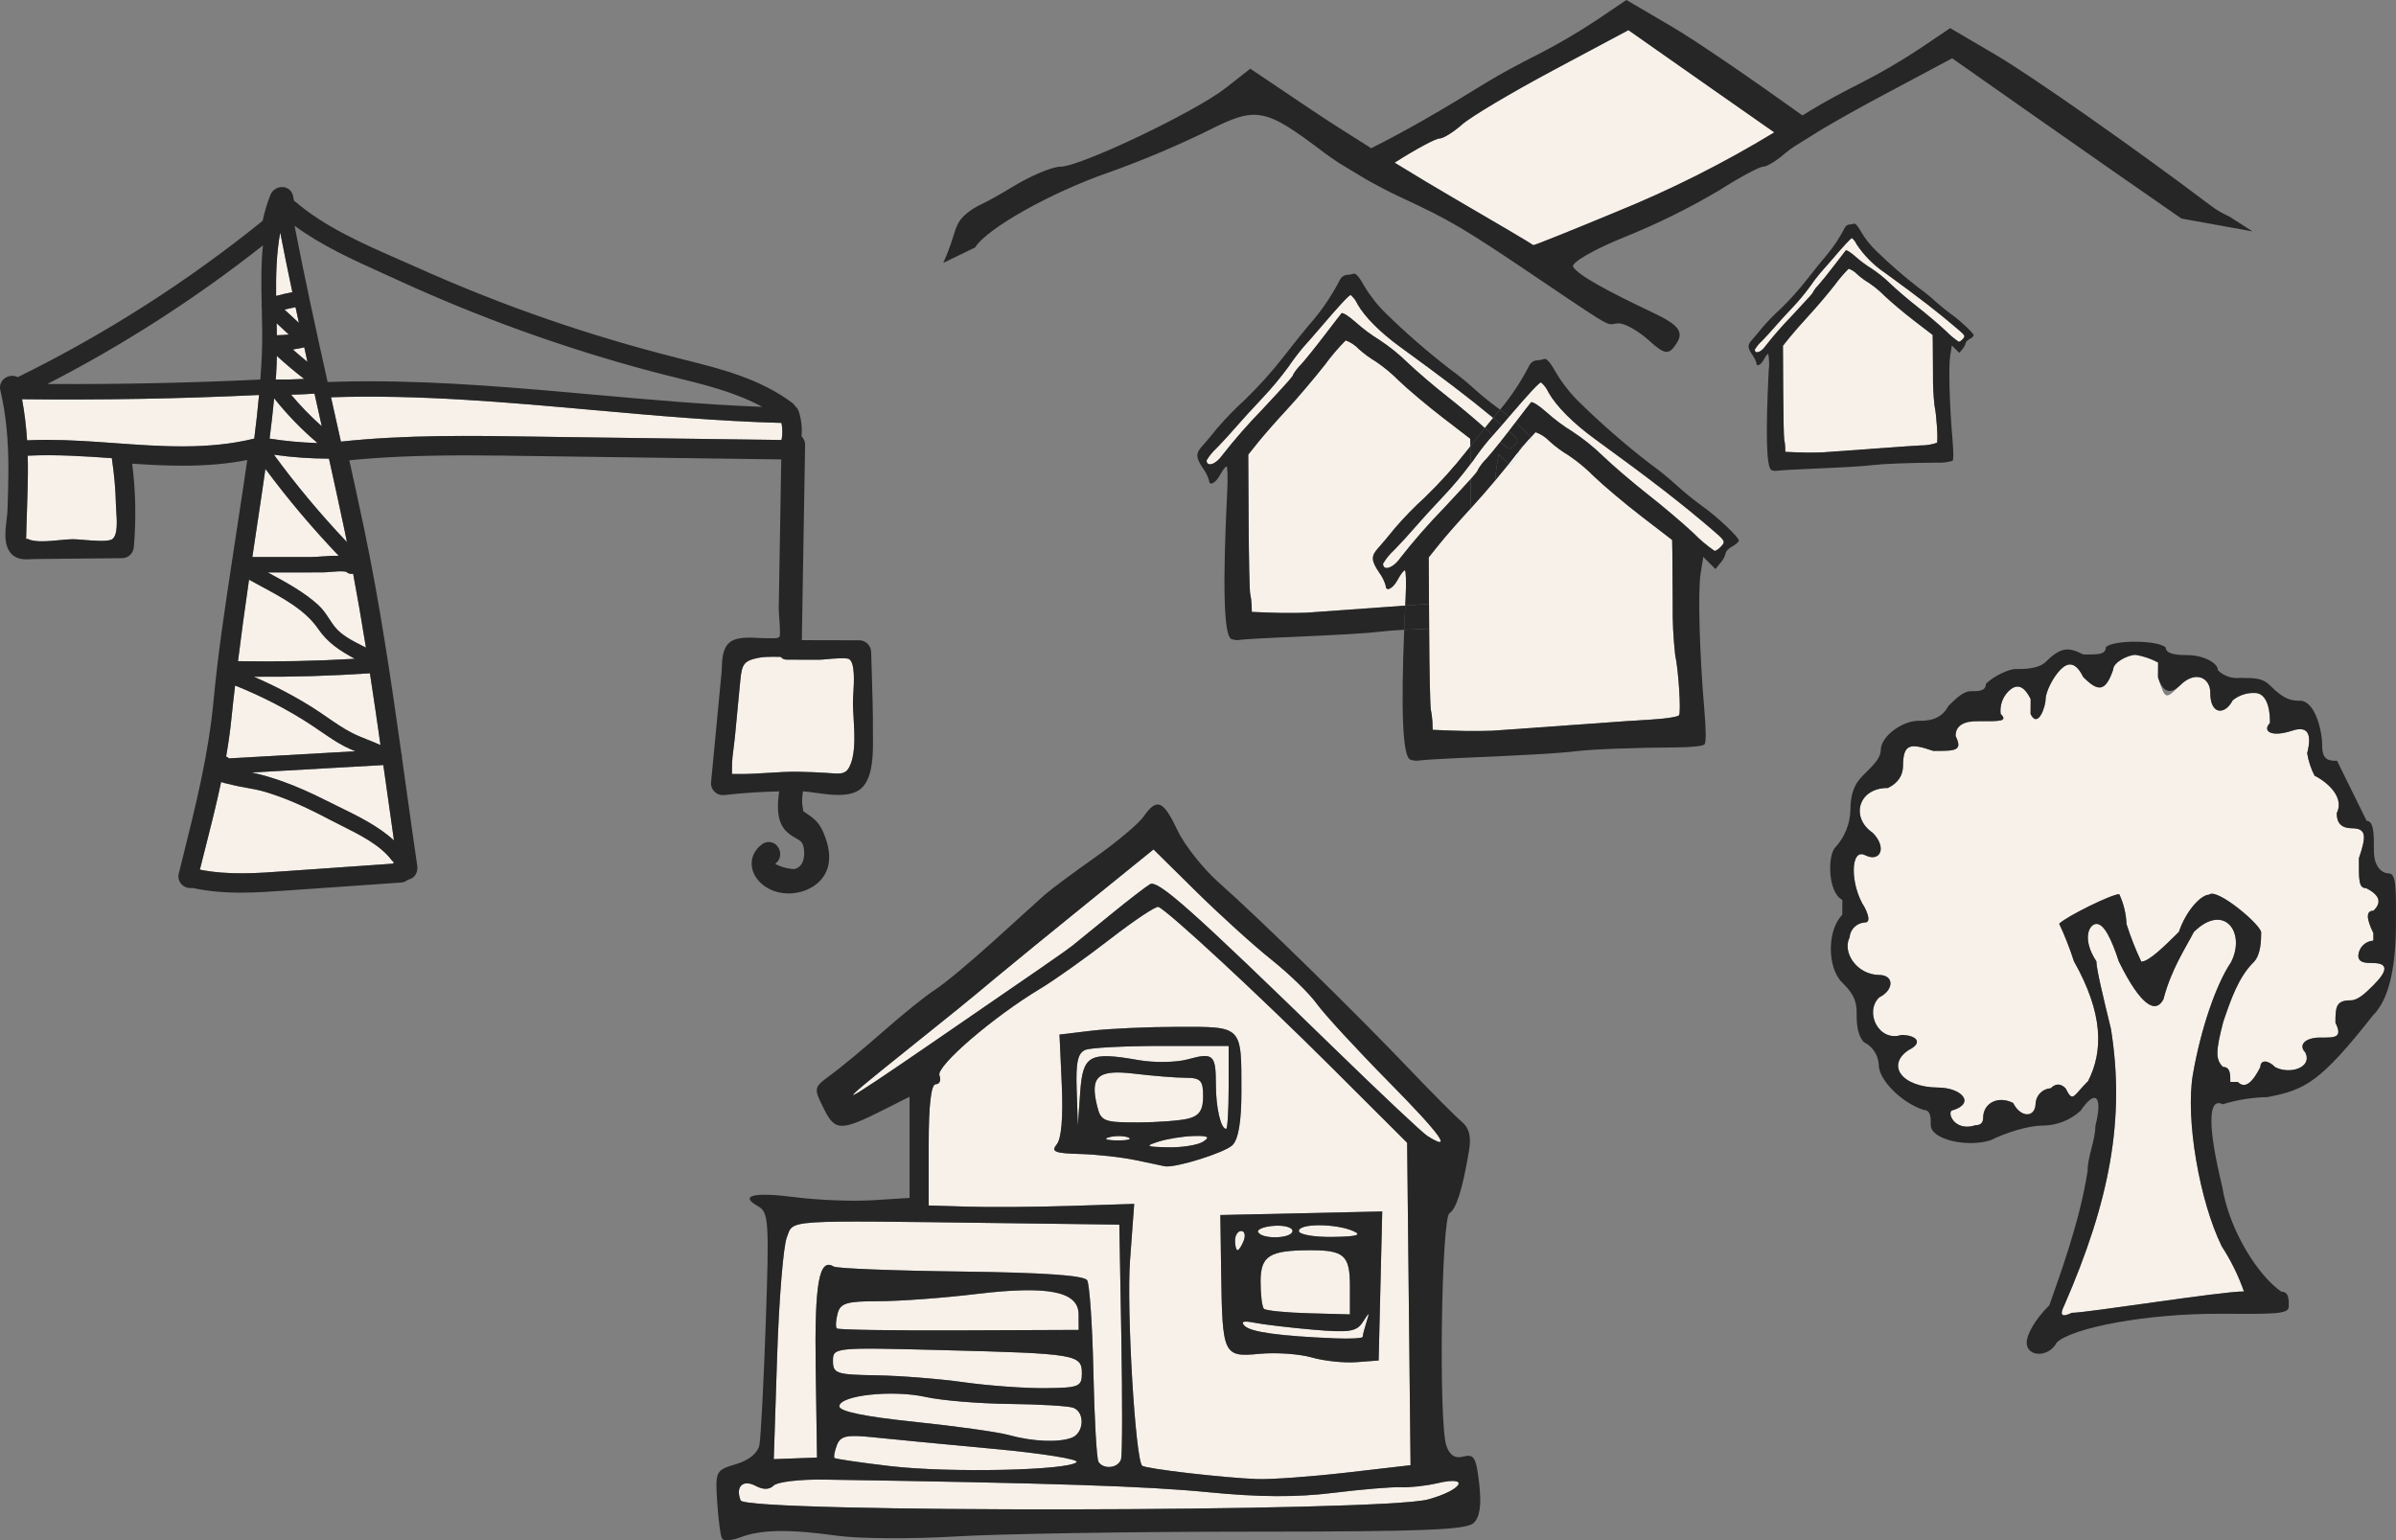 <?xml version="1.0" encoding="UTF-8"?>
<svg id="Ebene_1" data-name="Ebene 1" xmlns="http://www.w3.org/2000/svg" viewBox="0 0 340.387 218.826">
  <rect x="0" y="0" width="340.387" height="218.826" fill="#808080" stroke="none"/>
  <defs>
    <style>
      .cls-1 {
        fill: #f7f1ea;
      }

      .cls-1, .cls-2, .cls-3 {
        stroke-width: 0px;
      }

      .cls-2 {
        fill: #262626;
      }

      .cls-3 {
        fill: #fff;
      }
    </style>
  </defs>
  <path class="cls-1" d="M183.616,174.884c0-.507-1.196-.83-2.658-.719-1.461.111-2.457.526-2.213.921.651,1.053,4.871.878,4.871-.202Z"/>
  <path class="cls-1" d="M176.816,188.377c.879.886,4.979,1.45,12.92,1.776,2.12.087,3.854-.012,3.854-.221s.235-1.127.522-2.04c.492-1.567.463-1.57-.51-.054-.88,1.37-1.922,1.529-7.096,1.077-3.335-.291-7.084-.736-8.331-.99-1.52-.31-1.967-.16-1.36.452Z"/>
  <path class="cls-1" d="M175.813,177.618c.196,0,.591-.612.879-1.36.286-.748.126-1.36-.356-1.36s-.878.612-.878,1.36.16,1.36.356,1.36Z"/>
  <path class="cls-1" d="M179.083,182.106c0,1.854.213,3.583.473,3.844.26.26,3.116.546,6.347.635l5.874.161v-4.014c0-4.397-.816-5.123-5.741-5.102-5.741.025-6.953.804-6.953,4.476Z"/>
  <path class="cls-1" d="M169.563,161.402c-1.496.042-3.74.403-4.987.802-1.967.63-1.786.736,1.36.803,1.995.042,4.239-.319,4.987-.803,1.036-.669.712-.861-1.36-.802Z"/>
  <path class="cls-1" d="M111.021,60.086c-8.959-.234-18.018-1.047-26.78-1.833h-.014c-12.176-1.094-24.761-2.223-37.2-1.81l1.405,6.3c9.22-.992,18.616-.847,27.709-.706l3.548.052,31.338.421c.16-.803.157-1.602-.006-2.425Z"/>
  <path class="cls-1" d="M104.338,109.969c.168-.002.367-.006.605-.002,1.351.02,2.741-.069,4.087-.153,1.477-.093,2.934-.191,4.405-.162,1.359.021,2.7.076,3.988.161l.412.029c1.827.135,2.483.182,3.068-1.432.642-1.776.493-4.274.362-6.478-.04-.666-.077-1.294-.091-1.873-.01-.397.022-.915.057-1.515.097-1.613.26-4.313-.583-4.892-.366-.25-2.283-.079-3.103-.006-.501.046-.93.084-1.198.084l-4.599-.011c-.343,0-.64-.144-.834-.394l-.198-.003c-.312-.006-.625-.011-.937-.011-.61,0-1.401.018-2.098.163-2.052.425-2.292.956-2.511,3.237l-.752,7.879c-.047.493-.113,1.005-.177,1.501-.128.98-.259,1.993-.25,2.948.002.21,0,.39,0,.545-.001.128-.003.278.001.385.1.005.232,0,.347,0Z"/>
  <path class="cls-1" d="M189.283,175.741c3.496-.047,4.279-.271,2.947-.843-2.539-1.091-7.707-1.091-7.707,0,0,.499,2.142.878,4.76.843Z"/>
  <path class="cls-1" d="M152.336,134.37c.499-.399,2.947-2.391,5.44-4.426,2.493-2.035,5.014-3.979,5.601-4.32,1.127-.654,5.953,3.646,26.149,23.302,6.588,6.411,12.543,12.015,13.234,12.453,3.766,2.385,2.004-.087-5.456-7.654-4.596-4.663-9.201-9.661-10.232-11.107-1.031-1.446-3.925-4.261-6.43-6.256-2.505-1.995-7.302-6.338-10.661-9.652l-6.106-6.025-9.395,7.603c-5.168,4.182-10.988,8.933-12.934,10.559-4.321,3.609-5.739,4.763-13.236,10.762-10.355,8.286-9.778,8.084,4.08-1.427,15.318-10.513,19.07-13.112,19.947-13.814Z"/>
  <path class="cls-1" d="M133.975,191.825c-15.511-.401-15.64-.388-15.64,1.539,0,1.786.497,1.951,6.12,2.038,3.366.052,8.976.495,12.467.985,3.491.49,8.693.868,11.56.841,4.799-.046,5.213-.213,5.213-2.105,0-2.68-.762-2.807-19.72-3.297Z"/>
  <path class="cls-1" d="M136.235,189.021l17.007-.069-.009-2.211c-.013-3.277-4.345-4.126-14.672-2.877-4.583.554-10.758,1.008-13.721,1.008-4.571,0-5.457.267-5.848,1.761-.253.969-.303,1.918-.112,2.109.192.192,8.001.318,17.355.279Z"/>
  <path class="cls-1" d="M49.305,81.336c-.06-.036-.11-.075-.153-.113-.598-.107-1.44-.034-2.187.03-.442.038-.848.072-1.177.072l-7.755.002c.059.032.117.064.176.096l.128.069c2.388,1.295,4.857,2.634,6.848,4.44.698.634,1.149,1.326,1.585,1.994.243.372.489.747.772,1.109.952,1.218,2.537,2.015,4.069,2.787h0l.114.057c.088.044.175.088.261.132-.621-3.868-1.219-7.316-1.818-10.499-.261.061-.539.021-.783-.127l-.08-.049Z"/>
  <path class="cls-1" d="M124.133,204.215c-3.844-.403-4.731-.217-5.235,1.096-.333.869-.492,1.696-.352,1.835.14.14,3.72.662,7.955,1.16,8.322.979,25.269.615,26.451-.568.401-.4-4.879-1.248-11.732-1.883-6.852-.635-14.541-1.374-17.087-1.64Z"/>
  <path class="cls-1" d="M161.781,150.623c2.202.386,5.337.335,6.965-.115,3.631-1.002,3.99-.677,3.99,3.613,0,3.255.701,6.27,1.457,6.27.196,0,.356-2.652.356-5.894v-5.893h-9.446c-5.195,0-10.091.248-10.88.55-1.103.423-1.395,1.73-1.266,5.667l.168,5.116.331-4.703c.377-5.359,1.266-5.851,8.325-4.612Z"/>
  <path class="cls-1" d="M204.244,210.723c-1.62.38-3.967.641-5.214.581-1.247-.061-5.6.302-9.673.806-5.171.64-10.507.611-17.68-.095-8.77-.864-21.97-1.298-54.589-1.796-3.428-.052-6.653.324-7.166.837-.607.607-1.498.629-2.552.065-1.82-.974-2.917.071-2.156,2.053.685,1.786,91.1,1.658,97.669-.139,4.86-1.329,6.09-3.421,1.36-2.311Z"/>
  <path class="cls-1" d="M152.489,200.016c-.664-.255-4.747-.501-9.075-.548-4.327-.047-9.673-.49-11.881-.985-4.721-1.058-12.291-.242-12.291,1.324,0,.724,3.58,1.463,10.654,2.201,5.86.611,11.878,1.452,13.374,1.868,3.404.947,7.123,1.109,8.993.392,1.744-.669,1.9-3.611.228-4.252Z"/>
  <path class="cls-1" d="M162.259,208.244c.433.434,11.685,1.74,16.37,1.9,1.995.069,7.707-.347,12.694-.924l9.067-1.048-.243-22.904-.242-22.904-10.758-10.734c-10.159-10.136-23.189-22.212-24.58-22.779-.348-.142-3.447,1.922-6.886,4.587-3.439,2.665-7.885,5.823-9.879,7.019-6.68,4.004-14.843,11.024-14.341,12.333.265.689.029,1.253-.523,1.253-.663,0-1.004,2.921-1.004,8.614v8.613l5.667.172c3.117.094,9.686.044,14.598-.112l8.931-.285-.593,8.046c-.51,6.927.745,28.175,1.722,29.152ZM196.368,172.123l-.256,10.586-.256,10.586-3.173.241c-1.745.133-4.601-.17-6.347-.674-1.745-.503-5.08-.733-7.411-.512-5.137.489-5.274.197-5.441-11.558l-.115-8.16,11.5-.254,11.5-.254ZM153.431,163.955c-3.592-.093-4.165-.33-3.304-1.368.659-.794.922-3.894.716-8.427l-.325-7.171,4.536-.545c2.494-.3,8.062-.549,12.372-.553,9.121-.009,8.937-.198,8.937,9.198,0,4.226-.423,6.76-1.27,7.608-1.066,1.066-8.128,3.275-9.61,3.007-.249-.045-2.085-.432-4.08-.859-1.995-.428-5.582-.828-7.972-.89Z"/>
  <path class="cls-1" d="M168.883,158.913c1.518-.407,2.04-1.217,2.04-3.161,0-2.246-.352-2.615-2.493-2.622-1.371-.004-4.627-.264-7.235-.577-5.263-.632-6.394.361-5.313,4.667.524,2.088.974,2.264,5.765,2.252,2.858-.007,6.114-.259,7.236-.559Z"/>
  <path class="cls-1" d="M115.883,194.434c-.177-12.089.473-15.773,2.555-14.486.443.273,8.583.593,18.089.71,11.674.143,17.49.545,17.918,1.238.349.564.748,6.427.887,13.028.14,6.601.464,12.344.723,12.761.713,1.155,2.846.906,3.211-.374.178-.623.196-8.375.039-17.227l-.286-16.094-16.035-.206c-32.175-.413-30.189-.541-31.205,2.019-.495,1.247-1.114,8.846-1.375,16.887l-.476,14.621,6.141-.227-.185-12.651Z"/>
  <path class="cls-1" d="M50.478,106.737c-.515-.211-1.032-.438-1.538-.7-1.193-.62-2.298-1.38-3.367-2.114-.421-.29-.841-.578-1.266-.86-3.331-2.196-6.999-4.101-10.908-5.666-.195,1.649-.381,3.271-.544,4.893-.158,1.577-.398,3.28-.732,5.194.151.055.291.147.406.268l17.949-1.015Z"/>
  <path class="cls-1" d="M42.466,45.879c-.161-.744-.32-1.488-.479-2.232-.497.09-1.009.203-1.564.343.715.655,1.393,1.281,2.042,1.889Z"/>
  <path class="cls-1" d="M39.328,50.566c-.011.797-.037,1.703-.098,2.616-.017.242-.037.484-.057.725v.015c1.347.021,2.7-.01,4.036-.089-1.322-1.017-2.628-2.116-3.881-3.267Z"/>
  <path class="cls-1" d="M39.809,33.043c-.544,2.985-.613,6.073-.582,9.001.813-.223,1.573-.397,2.306-.529-.639-3.029-1.207-5.822-1.723-8.472Z"/>
  <path class="cls-1" d="M41.601,49.653c.707.628,1.395,1.212,2.077,1.762-.151-.684-.302-1.368-.451-2.053l-.003-.013c-.546.131-1.085.232-1.623.305Z"/>
  <path class="cls-1" d="M39.331,47.629c.588-.017,1.138-.032,1.699-.098-.562-.527-1.135-1.06-1.73-1.606.012.569.023,1.139.031,1.704Z"/>
  <path class="cls-1" d="M45.712,60.562l-1.034-4.642c-1.025.084-2.104.135-3.324.157,1.323,1.584,2.783,3.086,4.358,4.485Z"/>
  <path class="cls-1" d="M217.826,34.832c.028.082,5.3-2.031,11.715-4.696v-.002c7.802-3.163,15.335-6.95,22.527-11.325-3.072-2.143-6.17-4.31-8.821-6.171l-11.908-8.356-10.702,5.713c-5.886,3.142-11.706,6.607-12.933,7.698s-2.67,1.985-3.209,1.985-3.351,1.51-6.248,3.357c-.037.024-.088.053-.127.076,2.934,1.802,5.865,3.564,8.348,5.006,6.218,3.614,11.33,6.635,11.359,6.717Z"/>
  <path class="cls-1" d="M49.288,77.023c-.105-.532-.213-1.069-.324-1.599-.642-3.041-1.331-6.217-2.226-10.259-2.579-.001-5.201-.188-7.817-.556,3.125,4.281,6.606,8.449,10.367,12.414Z"/>
  <path class="cls-1" d="M48.495,117.293l-.119-.06c-.564-.282-1.1-.551-1.614-.822-3.565-1.887-6.381-3.095-9.131-3.916-.842-.252-1.73-.412-2.589-.566-.788-.142-1.579-.285-2.351-.494-.134-.036-.27-.064-.406-.093-.282-.059-.581-.121-.869-.243-.714,3.378-1.573,6.752-2.405,10.022-.207.812-.413,1.624-.617,2.435,4.051.817,8.244.507,12.302.208l15.172-1.06c.015-.078.039-.154.071-.227-.118-.073-.223-.168-.31-.285-1.609-2.137-4.544-3.605-7.133-4.9Z"/>
  <path class="cls-1" d="M214.9,65.217c.286-.393.599-.766.903-1.146,0-.003.003-.006.004-.01-.305.382-.62.756-.908,1.151-.179.229-.375.476-.578.729l.003.003c.202-.252.398-.498.577-.727Z"/>
  <path class="cls-1" d="M50.402,93.601c-2.052-1.134-3.794-2.2-5.216-4.273-1.82-2.658-4.979-4.357-8.033-6-.622-.334-1.209-.65-1.775-.968-.603,4.158-1.118,7.957-1.569,11.578,5.488.098,11.06-.015,16.593-.337Z"/>
  <path class="cls-1" d="M36.247,109.865c1.265.294,2.552.679,3.936,1.174,1.918.688,3.969,1.588,6.268,2.753.533.271,1.089.542,1.656.818l.055.027-.179.367.184-.365c2.646,1.291,5.601,2.734,7.802,4.77-.389-2.726-.773-5.454-1.156-8.184l-.355-2.524s-.004-.002-.006-.004l-18.691,1.057c.163.035.324.072.486.11Z"/>
  <path class="cls-1" d="M44.558,100.627c.639.406,1.277.846,1.894,1.271,1.146.792,2.314,1.599,3.543,2.227.728.373,1.505.68,2.257.979l-.132.387.15-.379c.588.233,1.19.47,1.784.745-.465-3.262-.965-6.722-1.5-10.199-5.465.37-11.006.535-16.496.492,3.072,1.332,5.869,2.805,8.5,4.477Z"/>
  <path class="cls-1" d="M38.948,56.587c-.199,2.096-.443,4.106-.65,5.731,2.202.349,4.488.56,6.815.629-2.24-1.888-4.307-4.021-6.166-6.36Z"/>
  <path class="cls-1" d="M36.802,56.118c-11.138.53-22.462.737-33.672.605.35,1.88.592,3.84.718,5.84.9-.045,1.849-.067,2.829-.067,3.224,0,6.469.235,9.607.462,6.582.479,13.33.968,19.837-.645.272-2.125.5-4.204.682-6.194Z"/>
  <path class="cls-1" d="M35.849,79.144l8.241-.002c.498,0,1.069-.041,1.674-.084.753-.053,1.566-.106,2.352-.096-3.722-3.892-7.218-8.035-10.41-12.339-.388,2.742-.804,5.503-1.21,8.193l-.647,4.329Z"/>
  <path class="cls-1" d="M16.469,71.688c-.044-2.093-.234-4.251-.581-6.59-3.914-.277-7.949-.551-11.956-.355.014.405.027.798.031,1.186.015,2.078-.053,4.214-.114,6.099l-.09,2.762c-.018.55-.032,1.1-.043,1.65l-.026.151c.016-.003.034-.006.053-.01l.134-.027.156.052c.962.476,2.993.279,4.477.135.674-.064,1.311-.127,1.815-.131.434,0,.998.049,1.594.1,1.274.107,3.385.286,3.986-.082.852-.522.711-2.61.617-3.992-.024-.349-.046-.677-.052-.948Z"/>
  <path class="cls-1" d="M160.286,161.609c-.614-.248-1.838-.263-2.72-.033-.882.23-.38.433,1.116.452,1.496.018,2.218-.17,1.604-.418Z"/>
  <path class="cls-1" d="M214.382,59.208c-.102.12-.192.224-.298.348-.233.273-.48.56-.726.844-.462.533-.917,1.053-1.28,1.461-.211.237-.392.438-.519.576-.822.973-1.591,1.989-2.304,3.044-.11.15-.232.291-.344.439-1.177,1.57-2.432,3.081-3.782,4.506-1.462,1.543-3.292,3.545-4.06,4.447-.768.902-2.115,2.372-2.991,3.266-.625.566-1.162,1.223-1.592,1.949,0,.274.089.45.239.54.451.265,1.44-.255,2.175-1.313,1.949-2.493,4.032-4.877,6.24-7.144,1.913-2.052,3.077-3.309,3.784-4.097.859-.958,1.04-1.224,1.04-1.358.337-.57.746-1.094,1.218-1.558.398-.436,1.137-1.331,1.947-2.349.401-.503.817-1.033,1.221-1.558.152-.197.302-.393.448-.585.169-.223.336-.442.5-.657,1.114-1.461,2.053-2.678,2.193-2.838.161-.184,1.173.458,2.25,1.427,1.141,1.017,2.369,1.932,3.671,2.732,1.552,1.021,3.003,2.188,4.333,3.485,1.442,1.381,4.305,3.832,6.365,5.441s4.966,4.073,6.46,5.477c.925.947,1.94,1.802,3.03,2.552.323-.118.602-.323.833-.576.034-.037.077-.065.108-.105,0,0,0,0,.001-.001l-.006-.003c.295-.326.428-.519.276-.811-.026-.049-.07-.105-.112-.16-.02-.026-.03-.049-.054-.077-.227-.268-.631-.625-1.263-1.17h0s-.003-.003-.004-.005c-4.381-3.77-8.833-7.215-16.799-13-3.075-2.233-5.491-4.658-6.593-6.618-.246-.548-.608-1.035-1.061-1.429-.255.004-1.699,1.553-4.545,4.88Z"/>
  <path class="cls-1" d="M257.59,41.45c.207-.351.459-.673.749-.959.411-.448,1.412-1.691,2.225-2.761.813-1.07,1.563-2.037,1.657-2.15.094-.113.718.282,1.38.878.702.625,1.458,1.187,2.258,1.681.955.628,1.848,1.345,2.667,2.144.887.851,2.649,2.356,3.916,3.346,1.267.99,3.055,2.506,3.974,3.37.57.583,1.196,1.108,1.868,1.57.228-.085.428-.232.577-.424.364-.401.327-.474-.712-1.368-2.696-2.318-5.435-4.438-10.335-7.997-1.606-1.078-2.984-2.462-4.055-4.072-.152-.337-.375-.638-.654-.88-.161,0-1.097,1.01-2.981,3.216-.57.667-1.268,1.465-1.553,1.772-.505.599-.979,1.224-1.417,1.873-.781,1.066-1.629,2.082-2.538,3.042-.902.95-2.025,2.183-2.499,2.736-.473.554-1.302,1.459-1.84,2.009v-.002c-.383.349-.713.753-.978,1.198,0,.676.883.392,1.487-.476,1.2-1.531,2.481-2.998,3.839-4.391,2.607-2.797,2.968-3.203,2.968-3.356Z"/>
  <path class="cls-1" d="M337.151,136.831c-1.063-.006-2.126-.013-2.119-1.076.084-1.14.998-2.042,2.139-2.113l.006-1.063c-1.05-2.132-1.043-3.195.02-3.189,1.069-1.056,1.076-2.119-1.043-3.195-1.063-.006-1.057-1.069-1.036-4.258,1.082-3.183,1.088-4.245-1.037-4.259q-2.125-.013-2.112-2.139c1.076-2.118-1.036-4.259-3.156-5.334-.514-1.004-.865-2.082-1.043-3.195q1.09-4.246-2.106-3.203c-3.195,1.044-4.251-.027-3.182-1.082.019-3.189-1.036-4.259-2.099-4.266-1.158-.062-2.298.31-3.197,1.043-1.076,2.119-3.201,2.106-3.181-1.083.013-2.126-2.107-3.203-4.246-1.089s-2.139,2.114-3.182-1.083c.007-1.062.014-2.125.014-2.125-.997-.526-2.071-.892-3.182-1.083-1.063-.006-3.195,1.043-3.202,2.106-1.083,3.182-2.147,3.177-4.26,1.036-1.049-2.132-2.112-2.138-3.182-1.082s-2.146,3.175-2.152,4.238c-.006,1.063-1.089,4.245-2.139,2.113l.013-2.126c-1.05-2.132-2.113-2.139-3.182-1.083-.822.843-1.22,2.012-1.082,3.182,1.055,1.069-.009,1.062-3.197,1.043s-3.188-.019-3.202,2.107c1.05,2.132-.013,2.126-3.202,2.106-3.183-1.083-4.246-1.089-4.266,2.099q-.013,2.126-2.145,3.175c-4.252-.026-5.343,4.219-2.166,6.365,2.112,2.139,1.036,4.259-1.083,3.182-2.119-1.077-2.152,4.238-.047,7.441q1.05,2.132-.013,2.125c-1.141.071-2.054.973-2.139,2.113-1.077,2.119,1.029,5.322,4.218,5.342,2.126.012,2.113,2.139-.019,3.189-2.139,2.113-.041,6.377,3.156,5.335,2.126.014,3.182,1.084,1.049,2.134-3.202,2.106-1.097,5.307,4.219,5.34,3.189.021,5.302,2.16,2.106,3.203-1.063-.007-.018,3.188,3.177,2.145q1.063.007,1.069-1.056c.013-2.126,2.146-3.175,4.264-2.099,1.05,2.132,3.176,2.146,3.189.02.085-1.14.999-2.042,2.14-2.113q1.069-1.056,2.126.014c1.049,2.132,1.055,1.069,3.195-1.043,2.151-4.239,2.186-9.554-2.021-17.022-.583-1.819-1.282-3.599-2.093-5.328,1.07-1.056,7.468-4.205,8.531-4.199.628,1.335.98,2.784,1.036,4.258.583,1.819,1.282,3.598,2.093,5.328,1.063.007,3.203-2.106,5.342-4.218,1.084-3.183,3.222-5.296,4.285-5.29,1.071-1.056,7.415,4.298,7.408,5.362s-.02,3.19-1.089,4.246c-2.14,2.112-3.223,5.295-4.305,8.478-1.089,4.244-1.096,5.308-.039,6.378,1.063.006,1.057,1.069,1.05,2.132l1.062.007c1.057,1.07,2.127.013,3.203-2.107.006-1.062,1.069-1.056,2.126.014,2.12,1.076,5.315.033,4.265-2.099-1.057-1.07.014-2.127,2.14-2.113s3.189.02,2.139-2.112c.012-2.127.02-3.19,2.146-3.177,1.063.007,2.132-1.049,3.202-2.106h0c2.139-2.114,2.146-3.177.02-3.19Z"/>
  <path class="cls-1" d="M311.666,132.418c-1.077,2.119-3.222,5.294-4.312,9.541-1.076,2.119-3.196,1.043-6.345-5.355-1.043-3.195-2.093-5.329-3.156-5.335s-2.139,2.114-.033,5.315c-.006,1.063,1.03,5.321,2.066,9.58,2.047,12.769-.152,24.451-6.621,39.292q-1.077,2.119,1.056,1.07c2.124.01,21.279-3.057,24.467-3.038-.792-2.25-1.849-4.397-3.149-6.397-3.149-6.398-5.202-18.104-4.1-24.475h.001c1.102-6.371,3.268-12.737,5.414-15.912,2.152-4.239-1.01-8.511-5.289-4.285Z"/>
  <path class="cls-1" d="M216.35,63.377c.343-.407.708-.794,1.07-1.184,0,0,0,0,0-.001-.364.392-.731.78-1.075,1.189.002-.001.004-.002.006-.004Z"/>
  <path class="cls-1" d="M226.437,67.675c-1.089-1.099-2.282-2.088-3.563-2.956-.961-.573-1.863-1.237-2.695-1.985-.563-.598-1.258-1.055-2.03-1.334-.253.255-.484.53-.728.792.058.09.095.165.095.21,0,.172-.383.521-.854.774-.111.06-.215.128-.312.2-.19.225-.363.464-.547.694-.118.454-.343.873-.657,1.221l-.662.812-.161-.16c-.57.711-1.221,1.5-1.891,2.297-1.203,1.429-2.459,2.871-3.393,3.878-.024.026-.05.055-.074.081-1.625,1.757-3.609,4.017-4.446,5.062l-1.543,1.929.037,6.609.02,3.533.002.362c.031,5.656.137,10.581.237,11.133.002.01.004.03.006.037,0,0,0,.001,0,.002,0,0,0,.002,0,.003,0,.004.001.009.002.014.098.442.154.891.186,1.342.01.13.026.259.031.389l.012.388.023.684,2.436.102c1.338.056,3.254.081,4.255.062l1.82-.039,19.055-1.363,3.585-.227c2.04-.13,3.696-.392,3.846-.606.309-.45-.074-6.457-.547-8.566-.005-.049-.006-.098-.012-.147-.122-1.121-.214-2.245-.27-3.37-.003-.061-.006-.122-.009-.183-.053-1.138-.073-2.278-.059-3.418,0-.032-.002-.064-.002-.097v.002c-.01-3.154-.032-6.496-.047-7.428l-.011-.65-.02-1.047-4.294-3.302c-2.366-1.818-5.434-4.399-6.821-5.738Z"/>
  <path class="cls-1" d="M272.8,63.289c.804.009,1.603-.117,2.365-.372.191-.276-.045-3.97-.335-5.269-.166-1.474-.238-2.957-.218-4.44-.006-1.942-.02-4-.03-4.573l-.017-1.043-2.643-2.03c-1.454-1.117-3.342-2.706-4.196-3.529-.67-.676-1.404-1.285-2.192-1.818-.591-.351-1.147-.759-1.659-1.218-.345-.367-.772-.649-1.246-.821-.725.731-1.394,1.515-2,2.347-.976,1.25-2.599,3.159-3.606,4.249-1.008,1.09-2.26,2.517-2.781,3.167l-.949,1.188.036,6.463c.02,3.554.086,6.647.149,6.875.078.353.124.712.135,1.073l.021.663,1.498.063c.824.035,2.002.053,2.618.039l1.12-.023,11.723-.846,2.206-.141Z"/>
  <path class="cls-2" d="M339.36,124.086h-.005c-1.063-.007-2.119-1.077-2.106-3.204s.026-4.252-1.036-4.259c0,0-1.05-2.132-2.099-4.264l-2.1-4.266c-1.063-.006-2.125-.013-2.112-2.139s-1.024-6.385-3.149-6.398c-1.063-.007-2.126-.013-4.238-2.152-1.057-1.069-2.119-1.076-4.246-1.089-1.17.137-2.339-.261-3.182-1.083.007-1.063-2.112-2.139-4.238-2.152-1.063-.006-3.189-.019-3.182-1.082-1.057-1.069-7.435-1.109-8.503-.053-.006,1.063-1.069,1.056-3.195,1.043-2.119-1.076-3.182-1.082-5.322,1.03-1.069,1.057-3.195,1.043-4.259,1.037-1.064-.007-3.195,1.043-4.264,2.1-.007,1.063-1.07,1.056-2.134,1.049-1.064-.007-2.132,1.05-3.202,2.106-1.076,2.119-3.202,2.107-4.265,2.1-2.126-.014-5.329,2.092-5.342,4.218-.006,1.063-1.076,2.119-2.146,3.177-1.069,1.057-2.139,2.112-2.159,5.301-.052,1.971-.819,3.856-2.159,5.303-1.069,1.056-1.102,6.371,1.017,7.448q-.007,1.063-.014,2.126c-2.139,2.112-2.172,7.428-.059,9.567,1.057,1.069,2.113,2.139,2.099,4.264-.006,1.063-.019,3.189,1.037,4.259,1.232.606,2.038,1.832,2.106,3.203-.014,2.126,3.156,5.335,6.337,6.418,1.063.006,1.056,1.069,1.05,2.132-.013,2.126,5.294,3.222,8.49,2.179,2.134-1.05,5.329-2.093,7.455-2.08,1.971-.027,3.865-.771,5.328-2.093,2.146-3.175,3.202-2.106,2.113,2.14-.014,2.126-1.089,4.245-1.103,6.371-1.109,7.435-4.351,15.919-5.433,19.101-2.139,2.112-3.216,4.231-3.222,5.294-.014,2.126,3.175,2.146,4.252.027,2.14-2.112,12.783-4.172,23.413-4.106,7.441.046,9.567.059,9.573-1.004.006-1.063.013-2.126-1.05-2.132-3.175-2.146-7.388-8.551-8.41-14.935-2.074-8.517-2.047-12.77.072-11.694,2.07-.638,4.219-.982,6.385-1.023,5.322-1.03,7.454-2.08,14.955-11.601,2.139-2.114,3.229-6.359,3.269-12.736.033-5.315.046-7.441-1.017-7.448ZM311.54,152.615h-.001c-1.102,6.37.951,18.076,4.1,24.474,1.3,2,2.357,4.147,3.149,6.397-3.188-.019-22.343,3.048-24.467,3.038q-2.132,1.049-1.056-1.07c6.47-14.841,8.669-26.522,6.621-39.292-1.036-4.259-2.073-8.517-2.066-9.58-2.106-3.202-1.03-5.322.033-5.315s2.113,2.14,3.156,5.335c3.149,6.397,5.27,7.474,6.345,5.355,1.089-4.246,3.234-7.421,4.312-9.541,4.279-4.225,7.441.046,5.289,4.285-2.146,3.175-4.312,9.541-5.414,15.912ZM337.131,140.02h0c-1.069,1.057-2.139,2.114-3.202,2.107-2.126-.013-2.134,1.05-2.146,3.177,1.05,2.132-.013,2.126-2.139,2.112s-3.197,1.043-2.14,2.113c1.05,2.132-2.145,3.175-4.265,2.099-1.057-1.069-2.119-1.076-2.126-.014-1.077,2.119-2.146,3.177-3.203,2.107l-1.062-.007c.006-1.063.013-2.126-1.05-2.132-1.057-1.07-1.05-2.134.039-6.378,1.083-3.182,2.166-6.365,4.305-8.478,1.069-1.056,1.083-3.182,1.089-4.246s-6.337-6.418-7.408-5.362c-1.063-.007-3.202,2.106-4.285,5.29-2.139,2.112-4.279,4.225-5.342,4.218-.811-1.73-1.51-3.509-2.093-5.328-.056-1.475-.408-2.923-1.036-4.258-1.063-.006-7.46,3.142-8.531,4.199.811,1.729,1.51,3.509,2.093,5.328,4.207,7.468,4.172,12.783,2.021,17.022-2.14,2.112-2.146,3.175-3.195,1.043q-1.056-1.069-2.126-.014c-1.141.071-2.054.973-2.14,2.113-.013,2.126-2.139,2.112-3.189-.02-2.119-1.076-4.252-.027-4.264,2.099q-.006,1.063-1.069,1.056c-3.195,1.043-4.24-2.152-3.177-2.145,3.197-1.043,1.083-3.182-2.106-3.203-5.315-.033-7.421-3.235-4.219-5.34,2.132-1.05,1.077-2.119-1.049-2.134-3.197,1.043-5.294-3.222-3.156-5.335,2.132-1.05,2.145-3.177.019-3.189-3.189-.02-5.295-3.222-4.218-5.342.084-1.14.998-2.042,2.139-2.113q1.063.007.013-2.125c-2.106-3.203-2.073-8.518.047-7.441,2.119,1.076,3.195-1.043,1.083-3.182-3.177-2.146-2.086-6.391,2.166-6.365q2.132-1.049,2.145-3.175c.02-3.189,1.083-3.182,4.266-2.099,3.189.02,4.252.027,3.202-2.106q.014-2.126,3.202-2.107c3.188.019,4.252.027,3.197-1.043-.138-1.17.26-2.339,1.082-3.182,1.069-1.056,2.132-1.049,3.182,1.083l-.013,2.126c1.049,2.132,2.132-1.05,2.139-2.113.006-1.063,1.083-3.182,2.152-4.238s2.132-1.05,3.182,1.082c2.113,2.14,3.177,2.146,4.26-1.036.006-1.063,2.139-2.112,3.202-2.106,1.111.191,2.185.557,3.182,1.083,0,0-.006,1.063-.014,2.125q1.043,3.197,3.182,1.083c2.139-2.114,4.259-1.036,4.246,1.089-.02,3.189,2.106,3.202,3.181,1.083.899-.733,2.039-1.105,3.197-1.043,1.063.007,2.119,1.077,2.099,4.266-1.069,1.056-.014,2.126,3.182,1.082q3.195-1.044,2.106,3.203c.177,1.113.529,2.192,1.043,3.195,2.119,1.076,4.232,3.216,3.156,5.334q-.013,2.126,2.112,2.139c2.125.014,2.119,1.076,1.037,4.259-.02,3.189-.026,4.252,1.036,4.258,2.119,1.076,2.112,2.139,1.043,3.195-1.063-.006-1.07,1.057-.02,3.189l-.006,1.063c-1.141.071-2.054.973-2.139,2.113-.006,1.063,1.056,1.069,2.119,1.076,2.126.013,2.119,1.076-.02,3.189Z"/>
  <path class="cls-2" d="M275.143,65.729c.755.044,1.513-.041,2.24-.252.162-.162.157-1.156-.013-3.138-.417-4.868-.56-10.283-.314-11.822l.231-1.438.533.532.532.532.447-.549c.214-.237.367-.522.447-.832,0-.156.259-.424.576-.595.317-.171.577-.406.577-.522,0-.297-1.988-2.16-3.224-3.022-.796-.581-1.561-1.205-2.291-1.868-.738-.669-1.513-1.296-2.322-1.876-2.109-1.632-4.123-3.384-6.031-5.248-.808-.777-1.51-1.657-2.088-2.618-.471-.867-.849-1.311-1.047-1.235-.224.075-.459.115-.696.12-.268.039-.498.209-.615.453-.711,1.389-1.575,2.694-2.575,3.891-.483.536-1.753,2.105-2.823,3.486-1.142,1.465-2.385,2.849-3.72,4.141-.943.858-1.831,1.773-2.662,2.74-.487.612-1.119,1.364-1.404,1.675-.663.719-.65,1.106.057,2.161.259.345.454.735.576,1.149l-.007-.003c0,.586.629.277,1.056-.519.239-.448.517-.812.62-.812.146.786.168,1.59.067,2.382-.449,9.045-.325,13.708.373,14.145.276.111.578.141.87.087.325-.049,1.986-.149,3.696-.222,5.974-.256,8.418-.399,9.907-.578s5.121-.317,9.029-.344ZM250.783,49.197c-.603.868-1.487,1.152-1.487.476.265-.446.595-.85.979-1.198v.002c.538-.55,1.366-1.455,1.839-2.009.473-.554,1.596-1.786,2.499-2.736.909-.96,1.757-1.976,2.538-3.042.438-.649.911-1.275,1.417-1.873.284-.307.983-1.104,1.553-1.772,1.884-2.206,2.82-3.216,2.981-3.216.279.242.502.543.654.88,1.072,1.61,2.45,2.993,4.055,4.072,4.901,3.558,7.639,5.678,10.335,7.997,1.039.893,1.076.966.712,1.368-.149.192-.349.339-.577.424-.672-.461-1.298-.987-1.868-1.57-.919-.864-2.707-2.38-3.974-3.37-1.267-.99-3.029-2.495-3.916-3.346-.818-.798-1.711-1.516-2.667-2.144-.8-.494-1.556-1.056-2.258-1.681-.663-.596-1.286-.991-1.38-.878-.094.113-.845,1.08-1.657,2.15-.813,1.07-1.814,2.313-2.225,2.761-.29.286-.541.608-.749.959,0,.153-.36.559-2.968,3.356-1.357,1.394-2.639,2.86-3.839,4.391ZM257.75,64.3c-.615.014-1.794-.004-2.618-.039l-1.498-.063-.021-.663c-.011-.361-.056-.72-.135-1.073-.063-.228-.13-3.321-.149-6.875l-.036-6.463.949-1.188c.521-.65,1.773-2.077,2.781-3.167,1.008-1.09,2.63-2.999,3.606-4.249.606-.832,1.275-1.616,2-2.347.474.172.9.453,1.246.821.512.459,1.068.867,1.659,1.218.788.533,1.523,1.142,2.192,1.818.854.823,2.741,2.412,4.196,3.529l2.643,2.03.017,1.043c.01.573.024,2.632.03,4.573-.021,1.483.052,2.966.218,4.44.291,1.299.526,4.993.335,5.269-.762.255-1.562.381-2.365.372l-2.206.141-11.723.846-1.12.023Z"/>
  <path class="cls-2" d="M157.503,24.506c4.775-1.706,9.452-3.674,14.01-5.895,7.013-3.55,8.129-3.341,16.661,3.123.582.44,1.311.941,2.126,1.469l3.693,2.231c1.643.93,3.329,1.816,4.781,2.491,7.357,3.41,9.13,4.461,20.413,12.095,10.957,7.413,8.836,5.928,10.814,5.928.866,0,2.777,1.086,4.245,2.417,2.305,2.084,2.85,2.132,3.979.353.991-1.563.199-2.588-3.266-4.23-6.815-3.228-10.733-5.378-11.47-6.573-.357-.575,2.983-2.501,7.418-4.28,4.603-1.862,9.06-4.065,13.333-6.594,2.898-1.846,5.709-3.357,6.248-3.357s1.983-.893,3.21-1.986c.391-.32.799-.618,1.222-.893l3.898-2.425c2.274-1.345,5.027-2.896,7.811-4.385l10.701-5.712,11.913,8.362c6.551,4.597,15.846,11.079,20.657,14.405l10.1,1.825-3.275-2.101c-.954-.421-1.856-.952-2.687-1.583-10.585-7.999-25.419-18.411-30.6-21.448l-6.391-3.746-4.2,2.838c-2.719,1.801-5.536,3.449-8.439,4.937-2.332,1.152-5.51,2.883-7.064,3.843-.438.271-.854.525-1.277.784-7.741-5.544-15.239-10.672-18.621-12.655l-6.392-3.747-4.2,2.837c-2.719,1.8-5.536,3.448-8.438,4.935-2.331,1.154-5.51,2.883-7.065,3.843-6.714,4.148-11.604,6.967-16.553,9.445-3.221-2.012-6.243-3.947-8.407-5.401l-8.774-5.897-3.455,2.717c-4.335,3.411-20.676,11.2-23.51,11.206-1.165,0-4.202,1.276-6.745,2.827-1.809,1.102-3.536,2.062-4.517,2.525-.643.297-1.252.664-1.816,1.093-2.236,1.728-1.543,2.74-3.573,7.227l4.523-2.192c1.672-2.703,10.729-7.791,18.98-10.659ZM198.246,23.033c2.896-1.846,5.708-3.357,6.248-3.357s1.982-.893,3.209-1.985,7.047-4.556,12.933-7.698l10.702-5.713,11.908,8.356c2.651,1.861,5.749,4.029,8.821,6.171-7.192,4.375-14.725,8.163-22.527,11.325v.002c-6.415,2.664-11.687,4.778-11.715,4.696s-5.141-3.104-11.359-6.717c-2.483-1.442-5.414-3.204-8.348-5.006.039-.023.089-.053.127-.076Z"/>
  <path class="cls-1" d="M199.579,81.036c-.167,0-.62.592-1.009,1.323-.689,1.293-1.711,1.796-1.711.844-.197-.674-.514-1.307-.936-1.868-1.153-1.713-1.17-2.344-.093-3.512.464-.502,1.491-1.727,2.283-2.721,1.351-1.571,2.796-3.058,4.328-4.452,2.169-2.1,4.189-4.348,6.047-6.728.13-.168.264-.339.396-.509l-.018-1.081-3.918-3.014c-2.154-1.659-4.953-4.014-6.219-5.232-.993-1.002-2.08-1.906-3.248-2.697-.876-.522-1.7-1.128-2.459-1.809-.512-.545-1.145-.962-1.847-1.218-1.075,1.083-2.066,2.247-2.966,3.479-1.448,1.851-3.852,4.687-5.346,6.299-1.494,1.612-3.349,3.723-4.123,4.69l-1.406,1.76.053,9.582c.029,5.27.129,9.855.222,10.193.117.523.183,1.056.2,1.592l.032.982,2.221.094c1.221.05,2.967.076,3.88.057l1.661-.037,14.034-1.008c.018-.38.034-.746.054-1.136.105-2.129.056-3.873-.111-3.873Z"/>
  <path class="cls-1" d="M198.865,49.252c-2.8-2.037-5.004-4.25-6.009-6.037-.225-.5-.555-.945-.969-1.305-.238,0-1.627,1.499-4.419,4.769-.845.99-1.881,2.172-2.301,2.628-.75.887-1.451,1.814-2.101,2.776-1.158,1.581-2.415,3.087-3.763,4.51-1.335,1.412-3.001,3.238-3.704,4.06s-1.929,2.167-2.728,2.979h-.003c-.57.516-1.06,1.115-1.452,1.777,0,1,1.311.582,2.204-.706,1.779-2.271,3.679-4.444,5.691-6.51,3.865-4.145,4.4-4.75,4.4-4.975.306-.52.679-.998,1.109-1.422.61-.668,2.095-2.512,3.299-4.097,1.204-1.585,2.309-3.017,2.456-3.187.146-.17,1.07.416,2.053,1.299,1.041.927,2.162,1.761,3.349,2.492,1.415.931,2.739,1.995,3.951,3.178,1.315,1.261,3.928,3.493,5.805,4.961,1.602,1.252,3.762,3.069,5.209,4.372.431-.534.832-1.025,1.183-1.447-3.409-2.827-7.232-5.735-13.261-10.115Z"/>
  <path class="cls-1" d="M203.466,102.228c-.032-.451-.089-.9-.186-1.342.097.442.153.891.186,1.342Z"/>
  <path class="cls-1" d="M244.648,76.55c-.225-.268-.629-.625-1.264-1.171h0c.632.545,1.036.903,1.263,1.171Z"/>
  <path class="cls-1" d="M205.127,70.425c-1.462,1.544-3.29,3.545-4.06,4.448s-2.116,2.373-2.991,3.266c-.625.566-1.162,1.223-1.592,1.949,0,.275.091.452.242.541-.149-.09-.239-.266-.239-.54.43-.726.966-1.383,1.592-1.949.875-.894,2.222-2.364,2.991-3.266.768-.902,2.599-2.905,4.06-4.447,1.35-1.425,2.605-2.936,3.782-4.506v-.003c-1.178,1.571-2.435,3.083-3.786,4.508Z"/>
  <path class="cls-1" d="M212.079,61.861c.362-.407.818-.927,1.28-1.461,0,0-.001-.001-.002-.002-.462.533-.917,1.053-1.28,1.46,0,0,.001.001.002.002Z"/>
  <path class="cls-1" d="M238.528,101.619c-.149.214-1.806.476-3.846.606l-3.585.227-19.055,1.363-1.82.039c-1.001.019-2.917-.007-4.255-.062l-2.436-.102-.023-.684.022.689,2.436.102c1.34.056,3.255.085,4.255.063l1.821-.039,19.055-1.364,3.584-.227c2.04-.13,3.697-.391,3.846-.606l.003.003c.31-.445-.074-6.454-.547-8.565-.006-.052-.009-.104-.015-.155.005.049.006.098.012.147.473,2.109.856,8.116.547,8.566Z"/>
  <path class="cls-1" d="M237.631,85.935c0-.03,0-.059,0-.089v-.008c-.002.032,0,.064,0,.097Z"/>
  <path class="cls-1" d="M244.436,77.708c.034-.038.078-.065.11-.105h-.001s0,0-.001,0c-.031.04-.074.067-.108.105Z"/>
  <polygon class="cls-1" points="237.553 76.716 237.551 76.715 237.571 77.762 237.553 76.716"/>
  <path class="cls-1" d="M218.928,54.328s0,0-.002-.001c-.251,0-1.694,1.548-4.545,4.88h.002c2.846-3.326,4.29-4.874,4.545-4.878Z"/>
  <path class="cls-2" d="M213.356,60.398s.001.001.002.002c.246-.284.492-.571.726-.844.106-.124.196-.228.298-.348h-.002c-.103.119-.193.223-.3.348-.233.273-.479.559-.725.842Z"/>
  <path class="cls-2" d="M185.602,87.052l-1.661.037c-.913.019-2.658-.007-3.88-.057l-2.221-.094-.032-.982c-.016-.536-.083-1.069-.2-1.592-.093-.337-.193-4.923-.222-10.193l-.053-9.582,1.406-1.76c.774-.967,2.629-3.078,4.123-4.69,1.494-1.612,3.898-4.448,5.346-6.299.9-1.233,1.891-2.396,2.966-3.479.702.256,1.335.673,1.847,1.218.759.681,1.583,1.287,2.459,1.809,1.168.791,2.255,1.695,3.248,2.697,1.265,1.218,4.064,3.573,6.219,5.232l3.918,3.014.018,1.081c.689-.883,1.402-1.782,2.059-2.597-1.448-1.303-3.607-3.12-5.209-4.372-1.877-1.467-4.49-3.699-5.805-4.961-1.213-1.183-2.536-2.247-3.951-3.178-1.187-.731-2.308-1.565-3.349-2.492-.982-.883-1.906-1.469-2.053-1.299-.146.17-1.251,1.602-2.456,3.187-1.204,1.585-2.689,3.429-3.299,4.097-.43.424-.803.902-1.109,1.422,0,.226-.536.83-4.4,4.975-2.013,2.066-3.913,4.239-5.691,6.51-.893,1.288-2.204,1.705-2.204.706.392-.662.882-1.261,1.452-1.777h.003c.798-.812,2.025-2.157,2.728-2.979s2.369-2.648,3.704-4.06c1.348-1.423,2.605-2.929,3.763-4.51.65-.963,1.352-1.889,2.101-2.776.421-.456,1.456-1.638,2.301-2.628,2.793-3.27,4.181-4.769,4.419-4.769.413.36.744.805.969,1.305,1.005,1.786,3.209,4,6.009,6.037,6.029,4.38,9.852,7.288,13.261,10.115.392-.473.726-.866.949-1.113.015-.018.028-.037.043-.055-.132-.098-.26-.191-.383-.277-1.18-.862-2.314-1.786-3.396-2.769-1.094-.991-2.244-1.919-3.443-2.78-3.126-2.42-6.111-5.018-8.939-7.78-1.198-1.152-2.238-2.458-3.094-3.882-.701-1.285-1.26-1.945-1.553-1.831-.333.112-.681.172-1.032.178-.397.058-.738.31-.911.671-1.054,2.057-2.334,3.991-3.817,5.765-.715.794-2.598,3.121-4.183,5.168-1.694,2.171-3.537,4.221-5.516,6.136-1.397,1.272-2.715,2.628-3.947,4.06-.722.907-1.658,2.024-2.081,2.482-.982,1.066-.967,1.64.081,3.204.385.512.674,1.09.854,1.705l.006.002c0,.868.931.406,1.56-.769.354-.663.768-1.206.92-1.206s.197,1.589.1,3.531c-.666,13.41-.487,20.324.551,20.969.41.164.857.209,1.291.129.479-.074,2.944-.222,5.48-.331,8.858-.378,12.48-.591,14.682-.857.729-.088,1.813-.169,3.14-.24.044-1.094.095-2.243.152-3.437l-14.034,1.008Z"/>
  <path class="cls-2" d="M211.556,62.436c-.822.972-1.591,1.989-2.303,3.044-.109.149-.23.288-.341.436v.003c.112-.149.234-.289.344-.439.713-1.055,1.482-2.071,2.304-3.044.127-.137.308-.339.519-.576,0,0-.001-.001-.002-.002-.211.238-.393.44-.52.578Z"/>
  <path class="cls-3" d="M214.323,65.944l.161.16.662-.812c.314-.348.539-.768.657-1.221-.303.38-.616.753-.903,1.146-.179.229-.374.475-.577.727Z"/>
  <path class="cls-3" d="M217.516,62.404c0-.045-.038-.12-.095-.21-.362.39-.728.777-1.07,1.184.097-.072.202-.14.312-.2.47-.253.854-.602.854-.774Z"/>
  <path class="cls-2" d="M213.694,65.317l-.788-.788-.341,2.131c-.06.375-.103.919-.133,1.576.669-.795,1.319-1.584,1.888-2.294l-.626-.625Z"/>
  <path class="cls-2" d="M214.386,63.766c.338-.126.635-.344.857-.628.518-.573.476-.708-.888-1.885-.404.525-.82,1.054-1.22,1.558.405.333.819.657,1.251.955Z"/>
  <path class="cls-2" d="M215.808,64.059s0,.002-.001.003c.18-.226.351-.46.537-.681-.313.231-.536.502-.536.678Z"/>
  <path class="cls-2" d="M241.787,71.875l.002.002c-1.295-.944-2.538-1.958-3.724-3.035-1.2-1.087-2.46-2.104-3.775-3.048-3.429-2.653-6.701-5.501-9.802-8.531-1.313-1.263-2.454-2.694-3.393-4.256-.768-1.409-1.38-2.133-1.705-2.008-.365.122-.747.188-1.132.195-.435.064-.809.34-.999.736-1.146,2.236-2.535,4.338-4.141,6.27.398.296.83.642,1.263,1.007,2.852-3.332,4.294-4.88,4.545-4.88,0,0,0,0,.002.001,0,0,.001,0,.002,0,.453.394.816.883,1.062,1.431,1.102,1.961,3.518,4.385,6.593,6.618,7.966,5.785,12.418,9.23,16.799,13v.003c.636.546,1.04.903,1.265,1.171.024.029.034.051.054.077.042.055.086.111.112.16.157.295.026.489-.27.814h.001c-.032.041-.076.068-.11.106-.23.256-.508.464-.832.584-1.091-.75-2.105-1.605-3.031-2.552-1.493-1.404-4.399-3.867-6.46-5.477s-4.922-4.06-6.365-5.441c-1.33-1.297-2.781-2.464-4.333-3.485-1.302-.801-2.53-1.716-3.671-2.732-1.078-.968-2.089-1.608-2.25-1.427-.14.158-1.079,1.372-2.192,2.833.991.893,1.844,1.759,2.116,2.182.246-.264.478-.54.732-.796.77.281,1.464.737,2.025,1.334.832.747,1.735,1.412,2.695,1.985,1.281.867,2.474,1.857,3.563,2.956,1.389,1.339,4.458,3.92,6.821,5.738l4.296,3.303v.004s.002,0,.002,0l.018,1.046.012.646c.016.933.037,4.278.05,7.434l-.002-.002v.006c0,.03,0,.059,0,.089-.014,1.14.006,2.28.059,3.418.003.061.005.122.009.183.057,1.126.148,2.25.27,3.37.006.052.009.104.015.155.473,2.111.857,8.12.547,8.565l-.003-.003c-.149.215-1.806.477-3.846.606l-3.584.227-19.055,1.364-1.821.039c-1,.023-2.915-.007-4.255-.063l-2.436-.102-.022-.689-.013-.393c-.004-.129-.021-.256-.03-.385-.033-.451-.089-.9-.186-1.342-.001-.005-.002-.011-.003-.016-.002-.008-.004-.028-.006-.04-.101-.534-.208-5.469-.238-11.138l-.002-.358c-1.304.041-2.501.09-3.546.146-.469,11.697-.202,17.789.809,18.418.449.181.94.23,1.416.142.524-.081,3.228-.244,6.009-.363,9.711-.417,13.683-.65,16.098-.939,2.4-.289,8.323-.514,14.675-.557,1.791-.013,3.428-.196,3.639-.406.262-.264.256-1.879-.019-5.1-.678-7.913-.913-16.717-.511-19.218l.374-2.336.865.864.865.864.725-.893c.348-.386.597-.85.726-1.353,0-.254.421-.688.936-.967s.936-.659.936-.849c0-.482-3.229-3.509-5.242-4.912Z"/>
  <path class="cls-2" d="M203.277,100.87c.001.005.002.011.003.016,0-.004-.001-.009-.002-.014,0,0,0-.002,0-.003Z"/>
  <path class="cls-2" d="M204.518,77.258c.835-1.045,2.822-3.31,4.447-5.063-.008-.514-.034-1.027-.027-1.541-.003-.867-.007-1.742-.012-2.574-.707.788-1.87,2.044-3.783,4.096-2.206,2.266-4.289,4.649-6.24,7.138-.736,1.061-1.728,1.583-2.177,1.314-.151-.089-.242-.266-.242-.541.43-.726.966-1.383,1.592-1.949.875-.893,2.221-2.364,2.991-3.266s2.599-2.903,4.06-4.448c1.351-1.426,2.607-2.937,3.786-4.508-.007-.944-.014-1.689-.02-2.043l-.008-.462c-.133.17-.267.342-.396.509-1.858,2.38-3.878,4.628-6.047,6.728-1.532,1.395-2.977,2.882-4.328,4.452-.792.994-1.819,2.219-2.283,2.721-1.077,1.169-1.06,1.8.093,3.512.422.561.739,1.194.936,1.868,0,.952,1.021.449,1.711-.844.388-.731.841-1.323,1.009-1.323s.216,1.743.111,3.873c-.019.39-.036.755-.054,1.136l3.344-.24.031-.002-.037-6.614,1.543-1.929Z"/>
  <path class="cls-2" d="M212.076,61.858c.362-.408.818-.927,1.28-1.46-.406-.344-.815-.687-1.23-1.031-.351.423-.752.913-1.183,1.447.249.224.482.437.682.625.144.147.303.277.451.419Z"/>
  <path class="cls-2" d="M203.011,85.802l-.031.002-3.344.24c-.057,1.193-.108,2.342-.152,3.437,1.045-.055,2.243-.104,3.546-.146l-.02-3.533Z"/>
  <path class="cls-2" d="M212.126,59.367c.415.344.824.687,1.23,1.031.246-.283.492-.569.725-.842.107-.125.197-.229.3-.349-.433-.365-.865-.711-1.263-1.007-.015.018-.028.037-.043.055-.223.247-.556.64-.949,1.113Z"/>
  <path class="cls-2" d="M214.355,61.253c1.364,1.177,1.406,1.311.888,1.885-.222.285-.518.503-.857.628-.433-.298-.846-.622-1.251-.955-.811,1.019-1.551,1.916-1.949,2.352-.472.464-.881.988-1.218,1.558-.001.136-.182.4-1.042,1.358.005.832.009,1.708.012,2.574-.007.514.019,1.027.027,1.541.024-.026.05-.054.074-.08.934-1.006,2.191-2.448,3.394-3.879.03-.657.073-1.201.133-1.576l.341-2.131.788.788.626.625c.203-.253.399-.5.578-.729.288-.395.603-.769.908-1.151,0,0,0-.002.001-.003,0-.175.223-.446.536-.678.345-.408.711-.797,1.075-1.189-.272-.423-1.125-1.289-2.116-2.182-.164.215-.332.436-.501.659-.146.192-.296.387-.447.584Z"/>
  <path class="cls-2" d="M208.912,65.917c.111-.148.232-.287.341-.436.712-1.056,1.481-2.072,2.303-3.044.127-.138.309-.34.52-.578-.148-.142-.308-.272-.451-.419-.2-.188-.433-.401-.682-.625-.657.815-1.371,1.714-2.059,2.597l.008.462c.006.354.013,1.099.02,2.043Z"/>
  <path class="cls-2" d="M214.355,61.253s-.002-.002-.003-.003c-.404.525-.82,1.055-1.221,1.558.001,0,.003.002.004.003.401-.504.816-1.033,1.22-1.558Z"/>
  <path class="cls-2" d="M240.572,75.731c-1.493-1.404-4.4-3.868-6.46-5.477s-4.923-4.06-6.365-5.441c-1.33-1.297-2.781-2.464-4.333-3.485-1.302-.801-2.53-1.715-3.671-2.732-1.077-.969-2.089-1.611-2.25-1.427-.14.161-1.079,1.377-2.193,2.838,0,0,.002.002.003.002,1.113-1.461,2.052-2.675,2.192-2.833.161-.181,1.172.459,2.25,1.427,1.141,1.017,2.37,1.931,3.671,2.732,1.552,1.021,3.003,2.188,4.333,3.485,1.442,1.381,4.304,3.831,6.365,5.441s4.966,4.073,6.46,5.477c.925.947,1.94,1.802,3.031,2.552.324-.12.602-.328.832-.584-.231.253-.51.458-.833.576-1.091-.75-2.105-1.605-3.03-2.552Z"/>
  <path class="cls-2" d="M198.903,79.314c1.95-2.49,4.033-4.873,6.24-7.138,1.912-2.052,3.076-3.308,3.783-4.096,0-.002,0-.004,0-.006-.707.789-1.871,2.046-3.784,4.097-2.208,2.267-4.291,4.652-6.24,7.144-.735,1.058-1.724,1.578-2.175,1.313.449.27,1.441-.253,2.177-1.314Z"/>
  <path class="cls-2" d="M244.539,77.598l.006.003c.296-.326.426-.519.27-.814.152.292.02.485-.276.811Z"/>
  <path class="cls-2" d="M226.581,62.375c7.966,5.785,12.418,9.23,16.799,13,.002.001.003.002.004.004v-.003c-4.382-3.769-8.834-7.215-16.8-13-3.075-2.233-5.491-4.657-6.593-6.618-.246-.548-.609-1.036-1.062-1.431,0,0-.001,0-.002,0,.453.394.815.882,1.061,1.429,1.102,1.96,3.518,4.385,6.593,6.618Z"/>
  <path class="cls-2" d="M214.8,60.665c-.146.192-.297.389-.448.585,0,0,.002.002.003.003.151-.197.302-.392.447-.584.17-.223.337-.444.501-.659,0,0-.002-.001-.003-.002-.164.215-.331.435-.5.657Z"/>
  <path class="cls-2" d="M209.967,66.721c.337-.57.746-1.094,1.218-1.558.398-.436,1.138-1.333,1.949-2.352-.001,0-.003-.002-.004-.003-.81,1.017-1.55,1.913-1.947,2.349-.472.465-.881.988-1.218,1.558,0,.134-.181.399-1.04,1.358,0,.002,0,.004,0,.006.859-.958,1.04-1.222,1.042-1.358Z"/>
  <path class="cls-2" d="M203.466,102.228c.009.128.026.256.03.385l.013.393-.012-.388c-.004-.13-.021-.26-.031-.389Z"/>
  <path class="cls-2" d="M216.35,63.377s-.004.002-.006.004c-.186.221-.357.455-.537.681,0,.003-.003.006-.004.01.184-.23.357-.469.547-.694Z"/>
  <path class="cls-2" d="M237.631,85.84l.002.002c-.012-3.156-.033-6.501-.05-7.434l-.012-.646.011.65c.015.932.037,4.274.049,7.428Z"/>
  <path class="cls-2" d="M202.976,79.192l1.543-1.929c.837-1.046,2.821-3.305,4.446-5.062v-.006c-1.625,1.754-3.611,4.018-4.447,5.063l-1.543,1.929.037,6.614h0l-.037-6.609Z"/>
  <path class="cls-2" d="M203.032,89.335h0l.002.358c.03,5.668.137,10.603.238,11.138-.1-.552-.206-5.477-.237-11.133l-.002-.362Z"/>
  <path class="cls-2" d="M203.271,100.83c.002.011.004.032.006.04,0,0,0-.001,0-.002-.002-.007-.004-.027-.006-.037Z"/>
  <path class="cls-2" d="M214.323,65.944l-.003-.003c-.569.711-1.219,1.499-1.888,2.294,0,.002,0,.003,0,.005.67-.796,1.321-1.585,1.891-2.297Z"/>
  <path class="cls-2" d="M218.148,61.401c.772.28,1.467.737,2.03,1.334.832.747,1.734,1.412,2.695,1.985,1.281.867,2.474,1.857,3.563,2.956,1.387,1.338,4.455,3.92,6.821,5.738l4.294,3.302v-.004s-4.296-3.303-4.296-3.303c-2.363-1.817-5.432-4.399-6.821-5.738-1.089-1.099-2.282-2.089-3.563-2.956-.961-.573-1.863-1.237-2.695-1.985-.562-.597-1.255-1.054-2.025-1.334-.254.256-.487.532-.732.796,0,0,0,0,0,.001.244-.263.475-.538.728-.792Z"/>
  <polygon class="cls-2" points="203.012 85.802 203.011 85.802 203.031 89.335 203.032 89.335 203.012 85.802"/>
  <path class="cls-2" d="M209.039,72.12c.934-1.008,2.19-2.449,3.393-3.878,0-.002,0-.003,0-.005-1.203,1.431-2.46,2.873-3.394,3.879-.024.026-.05.054-.074.08v.006c.024-.026.05-.055.074-.081Z"/>
  <path class="cls-2" d="M173.484,180.791c.167,11.755.304,12.047,5.441,11.558,2.331-.221,5.666.009,7.411.512,1.745.503,4.602.806,6.347.674l3.173-.241.256-10.586.256-10.586-11.5.254-11.5.254.115,8.16ZM192.23,174.898c1.332.572.549.796-2.947.843-2.618.035-4.76-.344-4.76-.843,0-1.091,5.168-1.091,7.707,0ZM191.777,182.732v4.014l-5.874-.161c-3.23-.089-6.086-.375-6.347-.635-.26-.261-.473-1.99-.473-3.844,0-3.671,1.211-4.451,6.953-4.476,4.925-.021,5.741.704,5.741,5.102ZM180.959,174.165c1.462-.111,2.658.212,2.658.719,0,1.08-4.22,1.256-4.871.202-.244-.395.752-.81,2.213-.921ZM178.176,187.925c1.247.254,4.996.699,8.331.99,5.173.451,6.216.293,7.096-1.077.973-1.516,1.002-1.512.51.054-.287.913-.522,1.832-.522,2.04s-1.734.308-3.854.221c-7.941-.327-12.041-.89-12.92-1.776-.607-.612-.16-.762,1.36-.452ZM176.335,174.898c.482,0,.643.612.356,1.36-.288.748-.683,1.36-.879,1.36s-.356-.612-.356-1.36.395-1.36.878-1.36Z"/>
  <path class="cls-2" d="M207.921,206.941c-1.206.315-1.953-.148-2.439-1.514-1.115-3.126-.727-32.299.44-33.056.988-.64,1.861-3.442,2.779-8.918.331-1.975.018-3.209-1.035-4.08-.83-.687-4.232-4.105-7.561-7.596-7.64-8.011-21.474-21.552-26.861-26.294-2.267-1.995-4.943-5.361-5.946-7.48-2.047-4.322-2.94-4.69-4.832-1.99-.717,1.024-3.844,3.651-6.949,5.837-3.104,2.186-6.314,4.575-7.133,5.31-.82.735-4.142,3.741-7.383,6.68-3.241,2.939-6.914,5.989-8.16,6.777-1.247.788-4.522,3.419-7.279,5.848-2.757,2.428-6.139,5.236-7.516,6.24-2.469,1.798-2.483,1.864-1.024,4.79,1.631,3.27,2.388,3.274,8.793.042l3.4-1.715v14.376l-5.214.327c-2.867.18-7.808-.01-10.98-.421-5.979-.775-8.085-.259-5.301,1.299,1.479.828,1.566,2.17,1.07,16.479-.297,8.568-.705,16.407-.906,17.422-.227,1.147-1.484,2.175-3.325,2.72-2.889.855-2.953.986-2.67,5.403.159,2.489.471,4.82.693,5.179.222.359,1.401.274,2.619-.19,2.919-1.109,6.911-1.174,13.741-.22,3.077.43,10.625.477,16.773.104,6.149-.373,24.958-.68,41.798-.684,24.804-.005,30.854-.243,31.867-1.256.869-.87,1.102-2.562.764-5.561-.417-3.693-.735-4.246-2.223-3.857ZM128.308,149.61c7.497-5.999,8.915-7.152,13.236-10.762,1.946-1.626,7.766-6.377,12.934-10.559l9.395-7.603,6.106,6.025c3.359,3.314,8.156,7.657,10.661,9.652,2.505,1.995,5.399,4.81,6.43,6.256,1.031,1.446,5.636,6.444,10.232,11.107,7.46,7.567,9.222,10.038,5.456,7.654-.691-.438-6.646-6.042-13.234-12.453-20.196-19.656-25.022-23.957-26.149-23.302-.587.341-3.107,2.285-5.601,4.32-2.493,2.034-4.941,4.026-5.44,4.426-.877.702-4.629,3.301-19.947,13.814-13.858,9.511-14.435,9.713-4.08,1.427ZM152.2,171.331c-4.912.156-11.481.207-14.598.112l-5.667-.172v-8.613c0-5.693.34-8.614,1.004-8.614.552,0,.787-.564.523-1.253-.502-1.31,7.66-8.33,14.341-12.333,1.995-1.196,6.44-4.354,9.879-7.019,3.439-2.665,6.538-4.729,6.886-4.587,1.391.567,14.421,12.643,24.58,22.779l10.758,10.734.242,22.904.243,22.904-9.067,1.048c-4.987.576-10.699.992-12.694.924-4.686-.161-15.937-1.467-16.37-1.9-.977-.977-2.232-22.225-1.722-29.152l.593-8.046-8.931.285ZM110.403,192.692c.262-8.041.881-15.641,1.375-16.887,1.016-2.56-.97-2.432,31.205-2.019l16.035.206.286,16.094c.157,8.852.139,16.604-.039,17.227-.365,1.281-2.499,1.529-3.211.374-.259-.417-.583-6.16-.723-12.761-.139-6.601-.538-12.464-.887-13.028-.428-.693-6.244-1.095-17.918-1.238-9.506-.117-17.646-.436-18.089-.71-2.082-1.287-2.732,2.396-2.555,14.486l.185,12.651-6.141.227.476-14.621ZM152.261,204.269c-1.87.717-5.588.555-8.993-.392-1.496-.416-7.514-1.257-13.374-1.868-7.074-.738-10.654-1.478-10.654-2.201,0-1.567,7.57-2.383,12.291-1.324,2.208.494,7.554.938,11.881.985,4.328.047,8.412.293,9.075.548,1.673.642,1.516,3.583-.228,4.252ZM152.952,207.738c-1.182,1.182-18.128,1.547-26.451.568-4.235-.498-7.815-1.02-7.955-1.16-.14-.14.019-.966.352-1.835.504-1.313,1.391-1.499,5.235-1.096,2.546.267,10.235,1.005,17.087,1.64,6.853.635,12.133,1.482,11.732,1.883ZM148.482,197.227c-2.867.028-8.069-.351-11.56-.841-3.491-.49-9.101-.933-12.467-.985-5.623-.087-6.12-.252-6.12-2.038,0-1.928.129-1.941,15.64-1.539,18.959.49,19.72.617,19.72,3.297,0,1.893-.414,2.06-5.213,2.105ZM118.992,186.632c.391-1.494,1.277-1.761,5.848-1.761,2.963,0,9.138-.454,13.721-1.008,10.327-1.249,14.658-.4,14.672,2.877l.009,2.211-17.007.069c-9.354.038-17.163-.087-17.355-.279-.192-.192-.142-1.141.112-2.109ZM202.884,213.035c-6.57,1.797-96.984,1.926-97.669.139-.761-1.982.337-3.027,2.156-2.053,1.054.564,1.945.541,2.552-.065.513-.512,3.738-.889,7.166-.837,32.619.498,45.819.932,54.589,1.796,7.173.707,12.51.736,17.68.095,4.073-.504,8.426-.867,9.673-.806,1.247.061,3.593-.201,5.214-.581,4.73-1.11,3.5.982-1.36,2.311Z"/>
  <path class="cls-2" d="M165.483,165.705c1.482.268,8.544-1.941,9.61-3.007.847-.847,1.27-3.382,1.27-7.608,0-9.396.184-9.208-8.937-9.198-4.31.004-9.878.253-12.372.553l-4.536.545.325,7.171c.206,4.533-.057,7.633-.716,8.427-.861,1.038-.288,1.275,3.304,1.368,2.389.062,5.977.462,7.972.89,1.995.427,3.831.814,4.08.859ZM170.923,162.204c-.748.484-2.992.845-4.987.803-3.146-.067-3.327-.173-1.36-.803,1.247-.399,3.491-.76,4.987-.802,2.072-.058,2.396.133,1.36.802ZM153.455,155.234l-.331,4.703-.168-5.116c-.129-3.936.163-5.243,1.266-5.667.789-.303,5.685-.55,10.88-.55h9.446v5.893c0,3.241-.16,5.894-.356,5.894-.756,0-1.457-3.015-1.457-6.27,0-4.29-.359-4.615-3.99-3.613-1.628.45-4.763.501-6.965.115-7.06-1.239-7.948-.747-8.325,4.612ZM155.882,157.219c-1.081-4.306.05-5.3,5.313-4.667,2.608.313,5.864.573,7.235.577,2.142.007,2.493.376,2.493,2.622,0,1.945-.522,2.754-2.04,3.161-1.123.3-4.379.552-7.236.559-4.79.011-5.241-.165-5.765-2.252ZM158.682,162.028c-1.496-.019-1.998-.222-1.116-.452.882-.23,2.106-.215,2.72.033.614.249-.108.437-1.604.418Z"/>
  <path class="cls-2" d="M102.664,112.975l.141-.008c2.655-.298,5.305-.476,7.886-.53-.23,1.719-.417,3.878.713,5.332.524.675,1.144,1.026,1.644,1.31.688.388,1.002.566,1.142,1.424.069.418.327,2.527-1.293,2.96-.016.002-.051.005-.109.005-.984,0-2.215-.458-2.664-.727.007-.006.015-.011.022-.017.605-.448.842-1.205.604-1.929-.23-.697-.847-1.165-1.535-1.165-.339,0-.671.113-.96.327-.912.676-1.434,1.61-1.469,2.63-.04,1.09.493,2.192,1.46,3.02,1.001.86,2.351,1.333,3.801,1.333,1.54,0,3.041-.539,4.12-1.479,1.284-1.12,2.47-3.267.829-7.138-.633-1.49-1.345-2.028-2.456-2.782-.219-.148-.352-.242-.432-.302-.013-.159-.036-.38-.099-.679-.121-.581-.037-1.398.059-2.127.445.021,1.081.112,1.697.198,1.05.148,2.24.315,3.356.315,1.487,0,2.552-.313,3.259-.957,1.697-1.547,1.659-5.071,1.634-7.404-.003-.273-.005-.521-.004-.737.015-2.664-.069-5.311-.151-7.881-.036-1.115-.071-2.229-.098-3.343-.023-.908-.775-1.649-1.676-1.651l-8.174-.019.467-27.728c.008-.451-.155-.87-.458-1.178-.016-.017-.033-.033-.049-.049.106-1.212-.025-2.399-.391-3.531-.098-.302-.267-.553-.503-.749-.114-.197-.268-.368-.456-.507-4.62-3.423-10.083-4.795-15.365-6.121l-.648-.164c-6.344-1.6-12.592-3.456-18.571-5.518-6.229-2.148-12.411-4.592-18.375-7.265-.788-.353-1.591-.705-2.402-1.061l-.239-.104c-5.299-2.322-10.778-4.723-14.967-8.324-.062-.053-.126-.101-.194-.145-.041-.207-.081-.414-.12-.624-.144-.784-.772-1.311-1.562-1.311-.718,0-1.4.455-1.658,1.108-.461,1.164-.825,2.373-1.111,3.693-10.688,8.644-22.391,16.116-34.791,22.211-.673-.379-1.663-.18-2.162.452-.319.401-.428.904-.308,1.419.799,3.385,1.163,7.061,1.145,11.57-.006,1.674-.061,3.356-.115,4.982l-.017.515c-.012.337-.069.821-.12,1.249-.159,1.349-.34,2.877.099,3.983.61,1.54,1.853,1.718,2.735,1.718.219,0,.443-.011.72-.026.191-.01.388-.02.589-.022l12.263-.119c.885-.009,1.585-.675,1.664-1.584.344-3.96.268-7.838-.233-11.84,2.261.151,4.679.282,7.161.282,3.475,0,6.412-.258,9.183-.809-.362,2.571-.757,5.149-1.148,7.704l-1.012,6.657c-.983,6.467-2,13.155-2.621,19.796-.714,7.641-2.507,14.827-4.405,22.436l-.538,2.157c-.127.511-.024,1.016.292,1.421.383.487,1.05.737,1.66.628.03.008.061.016.092.022,2.027.439,4.24.652,6.763.652,2.186,0,4.394-.155,6.528-.305l16.234-1.13c.371-.026.715-.168.987-.404.012-.002.025-.004.038-.006.87-.167,1.422-1.007,1.284-1.951-.561-3.842-1.1-7.706-1.621-11.446l-.553-3.946c.011-.223-.019-.443-.088-.639-1.449-10.321-3.056-21.308-5.356-32.223-.714-3.394-1.448-6.742-2.032-9.382,4.852-.481,10.038-.696,16.729-.696,3.263,0,6.575.051,9.778.1l34.854.475-.356,21.129c-.005.3.028.747.067,1.252.16,2.137.094,2.676.065,2.767-.11.15-.242.264-.86.264-.118,0-.238-.004-.434-.01-.256-.009-.518-.017-.758-.006h-.11c-.205.001-.459-.012-.79-.029-.398-.021-.892-.046-1.371-.046-1.483,0-2.393.255-2.949.826-.852.876-.902,2.268-.943,3.407-.008.22-.015.428-.031.6l-1.504,15.756c-.043.436.114.885.431,1.235.32.349.757.55,1.22.55h.002ZM54.337,38.809l.204.093c.604.274,1.205.546,1.8.82,5.782,2.657,11.735,5.096,17.694,7.249,6.094,2.201,12.359,4.162,18.62,5.826,1.115.297,2.26.579,3.367.853,4.175,1.031,8.476,2.094,12.273,4.158-8.015-.309-16.112-1.035-23.958-1.739h-.011s-.036.406-.036.406l.017-.408c-10.399-.932-21.153-1.896-31.854-1.896-2.012,0-3.998.035-5.908.104-1.581-7.077-3.234-14.634-4.699-22.201,3.783,2.791,8.206,4.795,12.493,6.738ZM46.738,65.165c.895,4.043,1.584,7.219,2.226,10.259.112.531.219,1.067.324,1.599-3.761-3.965-7.243-8.133-10.367-12.414,2.616.368,5.239.554,7.817.556ZM45.712,60.562c-1.574-1.398-3.035-2.901-4.358-4.485,1.22-.022,2.299-.073,3.324-.157l1.034,4.642ZM43.678,51.415c-.682-.55-1.37-1.133-2.077-1.762.538-.073,1.077-.174,1.623-.305l.003.013c.15.685.3,1.369.451,2.053ZM41.987,43.647c.159.744.318,1.488.479,2.232-.65-.608-1.327-1.235-2.042-1.889.555-.14,1.067-.253,1.564-.343ZM41.029,47.531c-.561.066-1.111.081-1.699.098-.008-.565-.019-1.135-.031-1.704.595.546,1.168,1.079,1.73,1.606ZM39.809,33.043c.516,2.65,1.085,5.443,1.723,8.472-.733.132-1.492.306-2.306.529-.03-2.928.038-6.016.582-9.001ZM39.173,53.907c.02-.241.04-.483.057-.725.061-.912.087-1.819.098-2.616,1.253,1.151,2.558,2.25,3.881,3.267-1.336.078-2.689.11-4.037.089v-.015ZM38.948,56.587c1.858,2.339,3.926,4.473,6.166,6.36-2.327-.069-4.613-.28-6.815-.629.207-1.625.45-3.635.65-5.731ZM48.117,78.961c-.786-.01-1.599.043-2.352.096-.605.044-1.176.084-1.674.084l-8.241.002.647-4.329c.406-2.69.822-5.451,1.21-8.193,3.193,4.304,6.689,8.447,10.41,12.339ZM37.354,34.862c-.274,2.681-.244,5.402-.177,8.383-.035.161-.032.329.011.492l.004.152c.049,2.111.099,4.293.013,6.402-.044,1.077-.113,2.211-.22,3.634-9.935.478-20.109.688-30.262.634,10.787-5.54,21.081-12.158,30.632-19.696ZM15.904,76.627c-.602.368-2.712.189-3.986.082-.596-.051-1.16-.1-1.594-.1-.504.005-1.141.067-1.815.131-1.483.144-3.515.341-4.477-.135l-.156-.052-.134.027c-.019.004-.036.007-.053.01l.026-.151c.011-.55.025-1.1.043-1.65l.09-2.762c.061-1.885.13-4.02.114-6.099-.003-.388-.016-.781-.031-1.186,4.007-.196,8.042.078,11.956.355.347,2.339.537,4.497.581,6.59.006.27.028.599.052.948.094,1.381.235,3.469-.617,3.992ZM16.284,62.957c-3.138-.226-6.383-.462-9.607-.462-.98,0-1.93.022-2.829.067-.126-2-.367-3.96-.718-5.84,11.21.132,22.534-.075,33.672-.605-.181,1.99-.41,4.07-.682,6.194-6.507,1.614-13.255,1.124-19.837.645ZM35.379,82.36c.566.318,1.153.634,1.775.968,3.054,1.643,6.213,3.342,8.033,6,1.422,2.073,3.163,3.139,5.216,4.273-5.533.322-11.105.436-16.593.337.451-3.622.966-7.42,1.569-11.578ZM32.855,102.29c.163-1.622.349-3.244.544-4.893,3.909,1.565,7.576,3.471,10.908,5.666.425.281.846.57,1.266.86,1.069.734,2.174,1.494,3.367,2.114.506.262,1.023.488,1.538.7l-17.949,1.015c-.115-.121-.254-.213-.406-.268.334-1.914.574-3.617.732-5.194ZM55.867,122.704l-15.172,1.06c-4.058.299-8.251.609-12.302-.208.204-.811.41-1.623.617-2.435.832-3.27,1.691-6.644,2.405-10.022.289.122.587.184.869.243.135.029.271.057.406.093.772.209,1.563.353,2.351.494.859.154,1.747.314,2.589.566,2.751.821,5.567,2.029,9.131,3.916.514.271,1.05.54,1.614.822l.119.06c2.589,1.295,5.523,2.762,7.133,4.9.087.116.193.212.31.285-.032.073-.056.148-.071.227ZM54.458,108.701l.355,2.524c.384,2.73.768,5.458,1.156,8.184-2.201-2.036-5.156-3.479-7.802-4.77l-.184.365h0l.179-.367-.055-.027c-.567-.277-1.123-.548-1.656-.818-2.3-1.165-4.35-2.065-6.268-2.753-1.383-.495-2.671-.88-3.936-1.174-.162-.038-.323-.075-.486-.11l18.691-1.057s.004.002.006.004ZM54.054,105.857c-.595-.274-1.197-.512-1.784-.745l-.15.379.132-.387c-.752-.298-1.529-.606-2.257-.979-1.228-.628-2.397-1.436-3.543-2.227-.617-.425-1.255-.865-1.894-1.271-2.631-1.672-5.428-3.146-8.5-4.477,5.49.043,11.032-.122,16.496-.492.535,3.476,1.036,6.937,1.5,10.199ZM50.168,81.512c.6,3.183,1.197,6.631,1.818,10.499-.086-.044-.173-.088-.261-.132l-.114-.057h0c-1.532-.771-3.118-1.569-4.069-2.787-.283-.362-.529-.738-.772-1.109-.436-.668-.888-1.36-1.585-1.994-1.991-1.806-4.46-3.145-6.848-4.44l-.128-.069c-.058-.032-.117-.064-.176-.096l7.755-.002c.329,0,.735-.033,1.177-.072.747-.064,1.59-.136,2.187-.03.042.038.093.077.153.113l.08.049c.245.148.522.188.783.127ZM79.689,62.09l-3.548-.052c-9.092-.141-18.489-.286-27.709.706l-1.405-6.3c12.44-.414,25.025.716,37.2,1.809h.014c8.762.787,17.821,1.6,26.78,1.834.163.822.165,1.621.006,2.425l-31.338-.421ZM103.989,109.585c.002-.155.003-.336,0-.545-.01-.955.122-1.967.25-2.948.064-.496.131-1.008.177-1.501l.752-7.879c.219-2.282.459-2.812,2.511-3.237.697-.145,1.487-.163,2.098-.163.312,0,.624.005.937.011l.198.003c.195.25.491.393.834.394l4.599.011c.268,0,.697-.037,1.198-.084.819-.073,2.737-.244,3.103.006.843.579.68,3.279.583,4.892-.036.6-.067,1.117-.057,1.515.014.578.051,1.207.091,1.873.131,2.204.28,4.701-.362,6.478-.585,1.614-1.242,1.567-3.068,1.432l-.412-.029c-1.287-.085-2.629-.14-3.988-.161-1.47-.03-2.928.069-4.405.162-1.346.084-2.736.173-4.087.153-.238-.003-.437,0-.605.002-.116.002-.248.006-.347,0-.004-.107-.002-.257-.001-.385Z"/>
</svg>